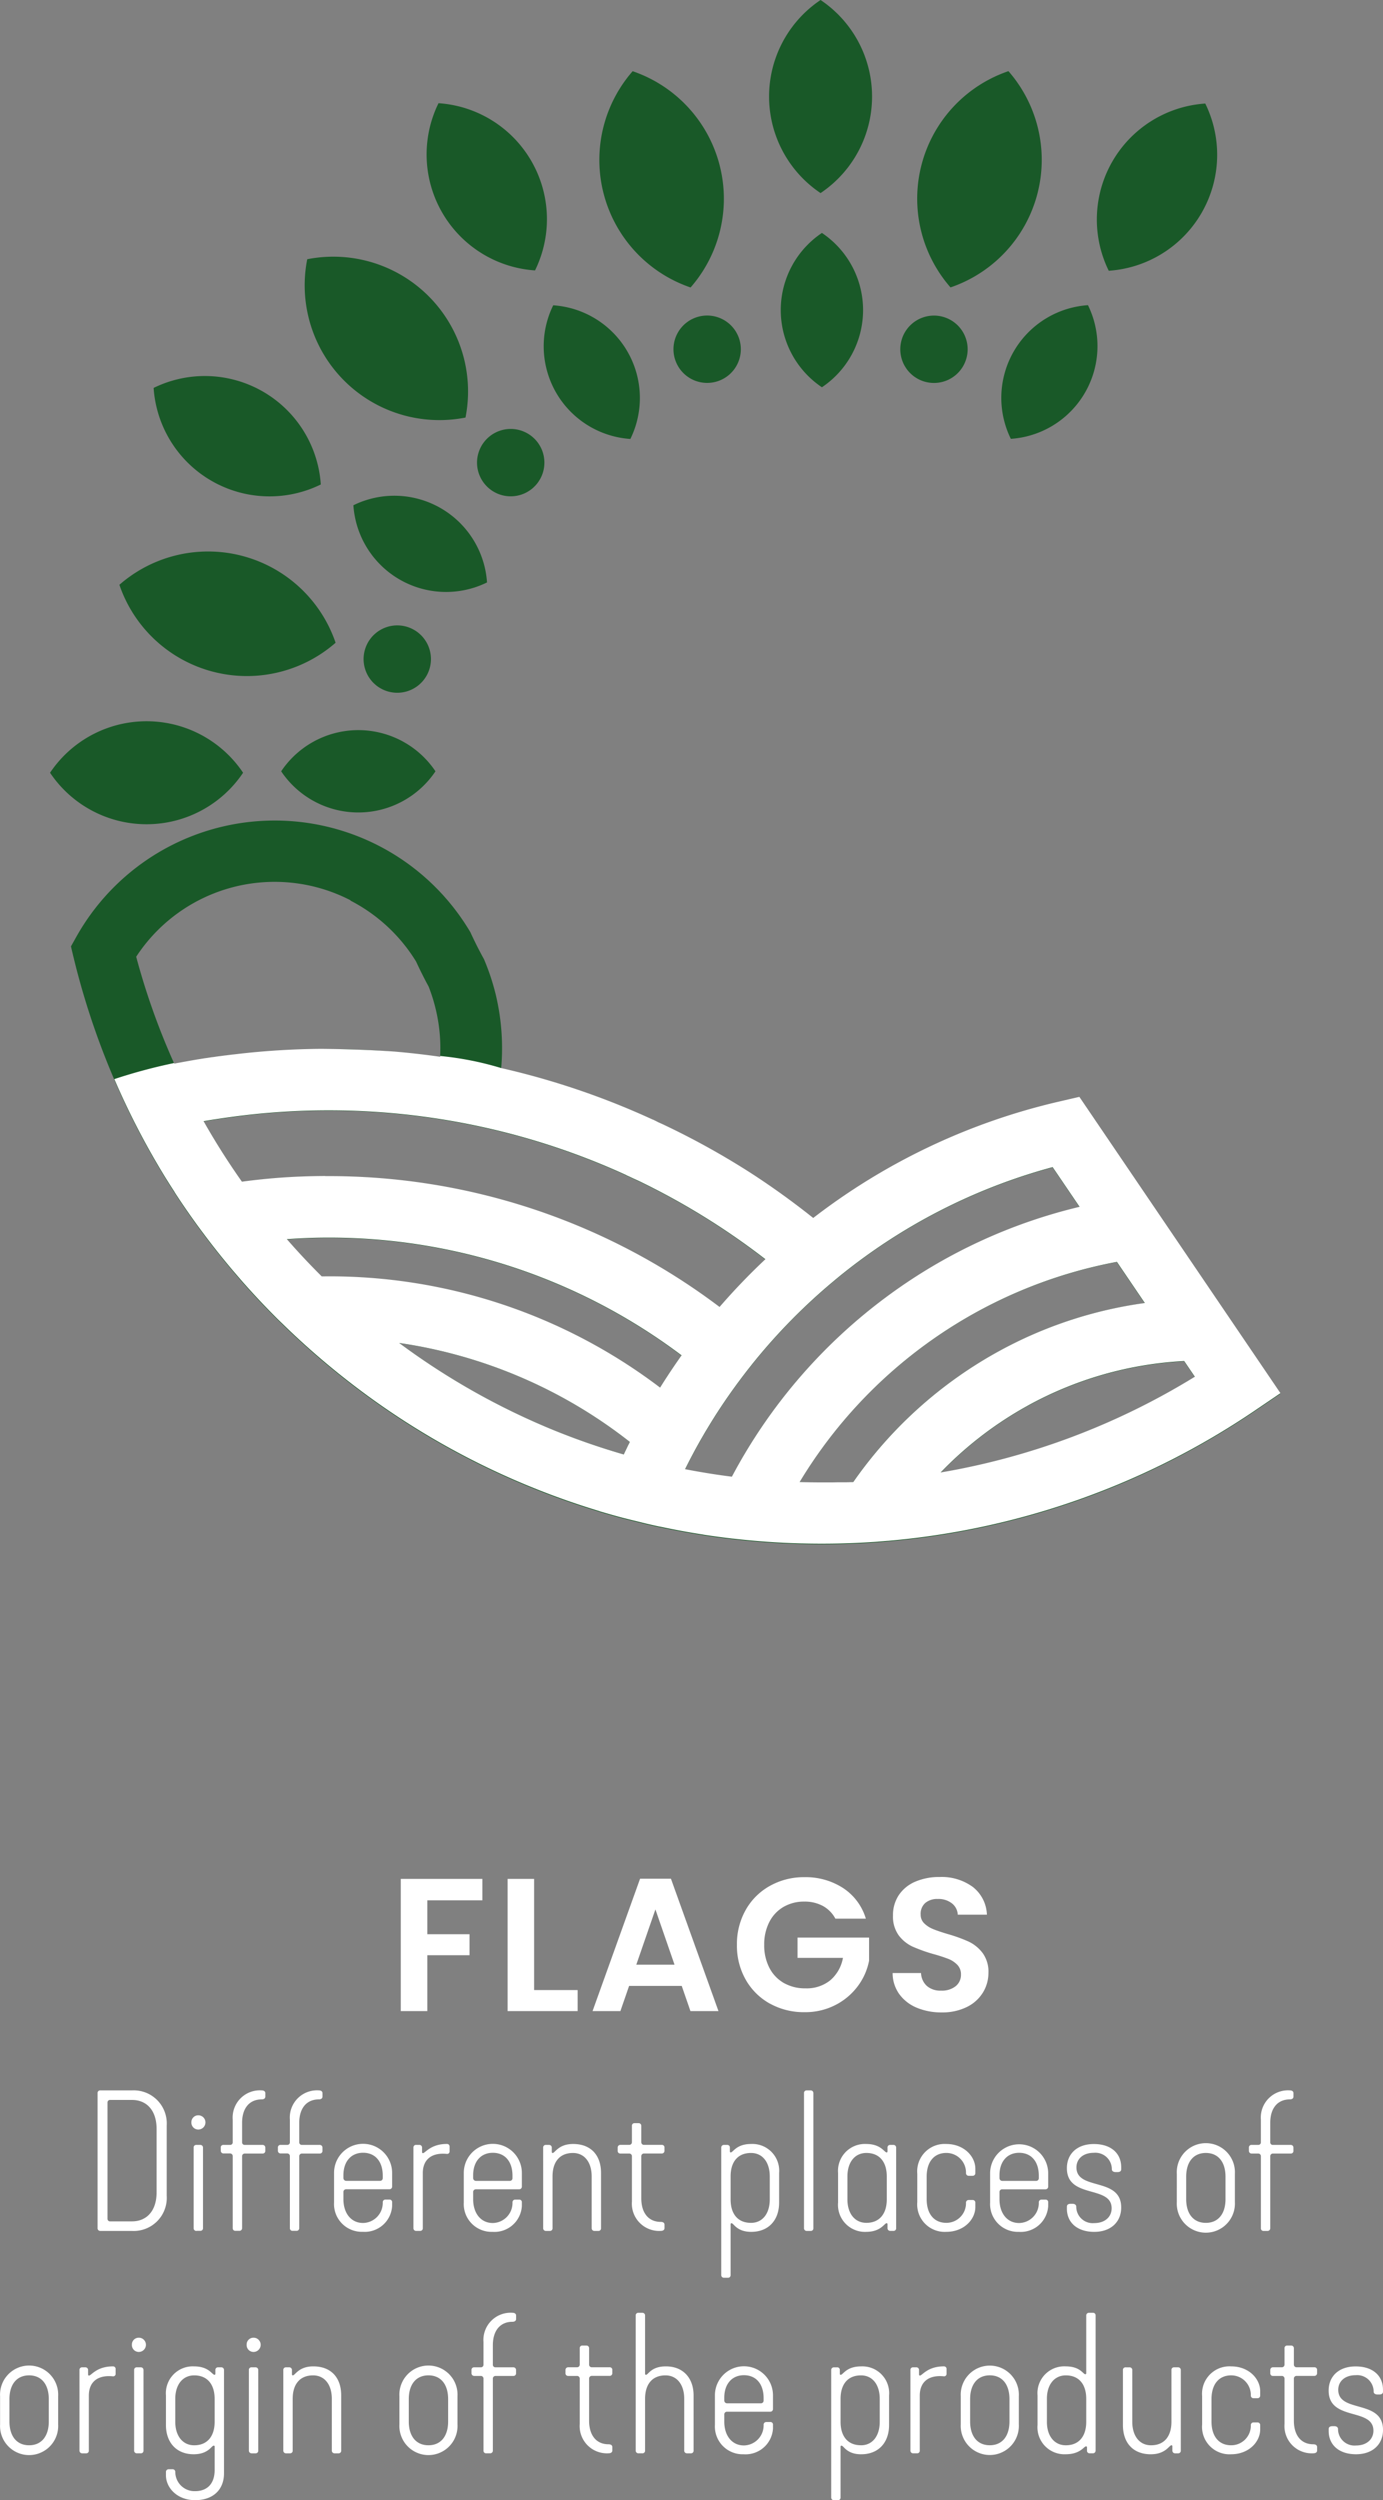 <svg xmlns="http://www.w3.org/2000/svg" width="204.538" height="369.665" viewBox="0 0 204.538 369.665"><rect x="0" y="0" width="204.538" height="369.665" fill="#808080" stroke="none"/><g id="Grupo_699" data-name="Grupo 699" transform="translate(-1449.203 -2529.858)"><path id="Trazado_492" data-name="Trazado 492" d="M1352.653,228.806a17.184,17.184,0,0,0,0-28.548,17.186,17.186,0,0,0,0,28.548m.2,28.712a13.737,13.737,0,0,0,0-22.819,13.736,13.736,0,0,0,0,22.819m-42.429-17.277a17.185,17.185,0,0,1-14.274-24.724,17.186,17.186,0,0,1,14.274,24.724m14.1,24.919a13.738,13.738,0,0,1-11.411-19.762,13.737,13.737,0,0,1,11.411,19.762m-45.783,6.73a17.186,17.186,0,0,1-24.725-14.274,17.187,17.187,0,0,1,24.725,14.274m24.582,14.485a13.737,13.737,0,0,1-19.763-11.411,13.737,13.737,0,0,1,19.763,11.411M1295.7,314.3a13.737,13.737,0,0,0-22.821,0,13.739,13.739,0,0,0,22.821,0m99.573-74.009a17.187,17.187,0,0,1,14.275-24.724,17.187,17.187,0,0,1-14.275,24.724m-14.483,24.848A13.737,13.737,0,0,1,1392.2,245.38a13.738,13.738,0,0,1-11.409,19.763m-46.2-18.061a4.981,4.981,0,1,1-3.522,6.1,4.981,4.981,0,0,1,3.522-6.1m36.123.007a4.981,4.981,0,1,1-6.1,3.522,4.981,4.981,0,0,1,6.1-3.522m-67.408,18.05a4.981,4.981,0,1,1,0,7.044,4.98,4.98,0,0,1,0-7.044m-18.067,31.279a4.981,4.981,0,1,1,3.522,6.1,4.981,4.981,0,0,1-3.522-6.1m95.2-85.64a19.928,19.928,0,0,1-8.568,31.976,19.926,19.926,0,0,1,8.568-31.976m-55.578.009a19.93,19.93,0,0,1,8.568,31.976,19.928,19.928,0,0,1-8.568-31.976m-48.126,27.8a19.928,19.928,0,0,1,23.407,23.409,19.928,19.928,0,0,1-23.407-23.409m-27.781,48.137a19.927,19.927,0,0,1,31.975,8.568,19.927,19.927,0,0,1-31.975-8.568m18.293,27.789a17.186,17.186,0,0,0-28.548,0,17.185,17.185,0,0,0,28.548,0" transform="translate(217.907 2329.6)" fill="#195928" fill-rule="evenodd"></path><path id="Trazado_493" data-name="Trazado 493" d="M1283.263,338.3a24.461,24.461,0,0,0-31.7,8.346,104.148,104.148,0,0,0,5.654,15.86l.142-.028h0l.141-.028.057-.012.086-.016.113-.022.028-.006.142-.028.029-.006.113-.021.086-.016.057-.012.142-.027.142-.027.057-.012.086-.015.113-.021.029-.006.142-.026.029-.006.114-.021.086-.015.057-.011.142-.026h0l.142-.026.143-.025.113-.021.029,0,.143-.025.029-.006.114-.019.085-.015.057-.01.144-.025.142-.025.058-.01.086-.014.143-.024.143-.024.029,0,.114-.019.087-.014.057-.009.143-.024.143-.023.059-.01.085-.013.115-.018.029,0,.143-.023.029,0,.115-.017.087-.014.058-.009.144-.022.144-.022.058-.009.087-.013.115-.017.029,0,.144-.022.029,0,.116-.017.087-.013.057-.008.144-.021.145-.021.058-.009.086-.012.116-.016.029,0,.144-.02.03,0,.115-.016.087-.012.058-.009.145-.019.145-.02.058-.007.088-.012.116-.015.029,0,.145-.019.029,0,.116-.014.087-.012.058-.008.146-.018.145-.018.058-.008.087-.011.116-.014.03,0,.145-.017.03,0,.116-.014.088-.011.058-.007.146-.017a116.036,116.036,0,0,1,13-.78h1.38l.172,0h.173l.172,0a115.891,115.891,0,0,1,15.2,1.167,24.825,24.825,0,0,0-.04-3.237,25.228,25.228,0,0,0-1.657-7.183q-.469-.862-.974-1.868-.406-.807-.891-1.851a24.625,24.625,0,0,0-9.7-9m26.089,54.948a86.89,86.89,0,0,0-29.8-5.075q-2.736.013-5.708.229.533.61,1.074,1.213l.007.008.027.03.258.285q1.845,2.032,3.793,3.968c.188,0,.383,0,.587-.006a80.863,80.863,0,0,1,49.456,16.451q1.519-2.436,3.179-4.77a86.909,86.909,0,0,0-22.872-12.332m52.672,39.906h0c-.232.019-.463.037-.695.054l.963-.076Zm-82.508-54.074a95.761,95.761,0,0,1,58.324,19.35,95.193,95.193,0,0,1,6.779-7.06q-3.348-2.586-6.891-4.9a105.86,105.86,0,0,0-11.807-6.665c-.214-.094-.525-.237-.936-.43-.879-.411-.667-.3-.927-.427l.006-.011a105.169,105.169,0,0,0-21.674-7.2,106.283,106.283,0,0,0-21.811-2.384h-1.119a107.279,107.279,0,0,0-12.005.746l-.094.012-.093.011-.093.012-.094.012-.093.011-.093.012-.094.012-.093.012-.093.012-.093.012-.094.012h0l-.093.012-.093.012-.093.012-.093.012-.093.012-.093.013-.093.012h0l-.093.012h0l-.093.013-.093.012-.093.013-.093.013-.093.012-.093.013-.093.012-.092.013-.093.013-.093.013-.092.013h0l-.092.013h0l-.092.013-.093.013-.092.013h0l-.092.013-.093.013-.092.014h0l-.092.014-.092.013h0l-.092.014-.092.014h0l-.092.014-.092.014h0l-.092.014h0l-.092.014-.092.014h0l-.092.014h0l-.092.014-.092.014h0l-.092.014h0l-.092.014h0l-.091.015h0l-.091.015h0l-.091.015h0l-.091.015h0l-.091.015h0l-.092.016-.092.015-.092.015-.092.016-.092.015-.092.016-.092.016-.092.016q1.519,2.685,3.194,5.28,1.205,1.868,2.476,3.669,2.4-.326,4.746-.522,3.558-.3,7.593-.32m60.117,44.468a79.037,79.037,0,0,1,51.427-39.91l-3.984-5.872a85.232,85.232,0,0,0-31.831,16.39l-.669.558a86.164,86.164,0,0,0-11.888,12.122l-.034.042-.552.7q-1.467,1.868-2.818,3.793l-.06.085-.045.064-.008.012-.058.084-.037.053-.172.25-.056.08-.077.112-.133.194-.1.147-.031.047-.249.37-.013.019-.013.019-.031.046-.229.344-.1.147-.02.03-.129.2-.03.046-.129.2-.223.347-.016.025-.012.018-.235.37-.09.143c-.175.278-.348.555-.52.836l-.019.03-.02.034-.252.413-.027.044-.261.435-.009.015-.02.034-.239.4-.021.036-.272.467-.011.017c-.09.156-.18.312-.269.469l-.015.028q-1.22,2.141-2.317,4.355,3.372.657,6.833,1.1l.022,0Zm43.723-10.486a54.187,54.187,0,0,0-12.848,9.859,105.458,105.458,0,0,0,37.6-14.158l-.307-.452-1.269-1.871a53.714,53.714,0,0,0-23.179,6.622M1362.7,433.1v-.006q-.685.059-1.37.11l-.114.014q-.393.029-.788.055h-.008q-3.713.245-7.45.245-1.462,0-2.914-.036h-.08c-.447-.012-.894-.026-1.339-.043l-.174-.007q-.594-.023-1.186-.053l-.39-.019q-.481-.026-.961-.055l-.68-.044-.536-.037q-2.406-.173-4.788-.446l-.2-.018q-2.153-.249-4.282-.578l0-.006q-3.043-.471-6.043-1.1l-.146-.032-.074-.015-.219-.046,0,.009q-1.064-.228-2.121-.475l-.986-.248-.45-.11-.052-.013h0l-.053-.012-.039-.011-.015,0-.052-.013-.053-.013-.1-.024-.259-.064-1.2-.3q-1.782-.473-3.539-1l0-.012a113.388,113.388,0,0,1-10.956-3.926l-.113-.048-.267-.112a113.748,113.748,0,0,1-23.344-13.27q-1.885-1.39-3.712-2.855l-.131-.1-.1-.083-.1-.082-.1-.083-.021-.017q-4.1-3.32-7.88-7l-.52-.5c-.17-.168-.341-.335-.51-.5q-2.792-2.792-5.389-5.774h.007q-.479-.551-.951-1.107h0l-.067-.082q-2.3-2.714-4.433-5.572l-.611-.82q-1.46-1.994-2.834-4.053-.389-.588-.773-1.182l.011,0q-.8-1.227-1.564-2.475l-.1-.166-.062-.1,0,0a113.412,113.412,0,0,1-13.6-33.678l.778-1.389a33.622,33.622,0,0,1,58.18-.89l.114.19.117.256q.353.768.872,1.8.411.817.934,1.771l.092.167.122.3a33.457,33.457,0,0,1,1.632,5.011,34.048,34.048,0,0,1,.821,10.352c-.012.154-.024.308-.038.46a114.294,114.294,0,0,1,22.4,7.612l.108.036c.828.4.479.248.785.391l.792.36.108.053a114.822,114.822,0,0,1,12.948,7.287q4.673,3.046,9.006,6.506a94.281,94.281,0,0,1,36.343-17.209l3.021-.7,9.81,14.455L1405,388l12.217,18,3.569,5.259-3.762,2.553a114.165,114.165,0,0,1-54.3,19.281v0l.107-.01-.113.015Zm-5.069-8.812a63.421,63.421,0,0,1,21.339-19.211,62.6,62.6,0,0,1,21.744-7.209l-4.131-6.088a69.795,69.795,0,0,0-46.921,32.559q1.4.045,2.818.051h1.054l.281,0h.143l.137,0,.282,0h.161l.4-.006h.006l.416-.009h.077l.063,0,.139,0,.14,0,.14,0,.089,0,.053,0,.14,0,.139,0,.081,0,.06,0,.141,0,.139,0,.14-.006h.012l.129,0,.281-.012.083,0,.058,0,.139-.006Zm-33.9-4.176.036-.077.021-.043.245-.516.081-.166.219-.452.093-.19.137-.279a72.032,72.032,0,0,0-34.118-14.638l.311.23a104.961,104.961,0,0,0,22.993,12.848l.064.026.228.09q4.7,1.872,9.627,3.3Z" transform="translate(217.781 2324.673)" fill="#195928"></path><path id="Trazado_494" data-name="Trazado 494" d="M1309.613,394.622a86.923,86.923,0,0,0-29.8-5.076q-2.737.013-5.708.23.532.608,1.073,1.212l.008.01.027.028.257.285q1.845,2.032,3.793,3.969c.188,0,.382,0,.588-.006a80.84,80.84,0,0,1,49.454,16.45q1.521-2.435,3.179-4.77a86.868,86.868,0,0,0-22.87-12.331m52.67,39.907h0l-.693.053.962-.076Zm-82.507-54.074A95.781,95.781,0,0,1,1338.1,399.8a95.141,95.141,0,0,1,6.779-7.06q-3.348-2.586-6.892-4.9a106.221,106.221,0,0,0-11.806-6.663c-.216-.1-.527-.237-.937-.429-.878-.413-.666-.3-.927-.427l.006-.012a105.121,105.121,0,0,0-21.673-7.2,106.291,106.291,0,0,0-21.811-2.384h-.018l-.142,0h-.959a107.29,107.29,0,0,0-12.006.747l-.1.011-.093.011-.091.012-.1.012-.093.011-.093.011-.093.012-.093.012-.093.012-.1.011-.093.013-.093.011-.093.013-.093.012-.093.012-.092.013h0l-.093.012-.094.012-.094.013-.091.013-.093.012h0l-.091.013-.094.013h0l-.091.012-.094.013-.093.013v0l-.093.012-.091.012,0,0-.092.012-.092.015-.092.012h0l-.09.015h0l-.093.012-.091.014-.094.013-.091.014-.092.015h0l-.092.013-.093.014h0l-.09.014h0l-.092.013h0l-.092.014-.093.015-.092.013-.091.014-.093.014v0l-.092.013-.092.015h0l-.092.014-.092.014h0l-.092.016-.091.014v0l-.093.014-.091.014h0l-.092.016h0l-.091.014h0l-.092.016-.091.015-.092.016h0l-.09.016h0l-.092.015-.091.016h0l-.09.015h0l-.091.016q1.519,2.687,3.193,5.281,1.205,1.865,2.476,3.668,2.4-.326,4.747-.521,3.555-.3,7.593-.32m60.116,44.467a79.3,79.3,0,0,1,23.012-26.7,78.5,78.5,0,0,1,28.416-13.207l-3.985-5.872a85.232,85.232,0,0,0-31.831,16.39l-.668.558a86.171,86.171,0,0,0-11.889,12.122l-.034.041-.552.7q-1.467,1.871-2.818,3.794l-.06.085-.045.064-.009.011-.058.085-.037.053-.172.249-.056.08-.077.113-.133.194-.1.147-.032.046-.25.371-.011.02-.014.018-.031.045-.228.344-.1.148-.02.031-.128.194-.031.047-.128.2-.224.346-.016.026-.012.017-.236.37-.089.142q-.261.417-.52.836l-.018.031-.02.034-.253.413-.027.043-.26.436-.01.016-.02.032-.24.4-.02.036-.272.468-.011.017-.269.467-.016.028q-1.217,2.139-2.316,4.356,3.37.657,6.834,1.1l.022,0Zm43.723-10.486a54.186,54.186,0,0,0-12.848,9.859,105.435,105.435,0,0,0,37.6-14.159l-.307-.45-1.271-1.873a53.717,53.717,0,0,0-23.178,6.622m-25.725,11.224a63.414,63.414,0,0,1,21.341-19.21,62.587,62.587,0,0,1,21.743-7.211l-4.13-6.088a69.786,69.786,0,0,0-46.922,32.56q1.4.045,2.818.051h1.054l.281,0,.138,0h.143l.281,0h.161l.4-.008h0l.417-.009h.077l.062,0,.139,0,.142,0,.139,0,.089,0h.051l.141,0,.14,0,.08,0,.06,0,.142,0,.137-.006.142,0h.011l.128-.006.282-.011.081,0,.06,0,.139-.008ZM1305.8,364.478a46.3,46.3,0,0,0-9.015-1.785l-.007.117q-3.376-.486-6.822-.775c-3.082-.213-6.665-.361-10.8-.4a115.821,115.821,0,0,0-12.475.777l-.146.017-.06.007-.086.011-.117.014-.028,0-.147.017-.029,0-.116.014-.088.012-.058.008-.146.018-.145.019-.06.006-.086.012-.117.013-.028.006-.145.018-.028,0-.118.013-.086.012-.061.008-.143.019-.144.021-.06.007-.086.013-.116.015-.029,0-.144.021-.031,0-.115.017-.086.012-.057.009-.145.02-.144.021-.058.01-.087.012-.116.017-.03,0-.142.021-.03,0-.114.016-.087.013-.058.01-.144.022-.143.021-.058.01-.086.013-.116.018-.029,0-.143.023-.028,0-.117.019-.085.014-.056.009-.145.024-.143.022-.057.011-.086.013-.116.02-.028,0-.142.024-.144.023-.088.014-.056.011-.144.025-.142.025-.057.01-.087.014-.115.02-.028.006-.142.025-.028.006-.116.018-.141.027-.144.025-.143.027-.056.011-.085.014-.115.021-.03.006-.14.027-.03,0-.113.022-.086.015-.057.011-.142.028-.143.027-.056.011-.085.016-.115.023-.028,0-.141.029-.029,0-.112.024-.085.016-.058.012-.141.029-.142.028-.037-.086a80.081,80.081,0,0,0-8.847,2.376,113.639,113.639,0,0,0,7.188,13.964h0l.061.1.1.167q.768,1.247,1.566,2.474l-.011,0c.254.4.512.79.771,1.182q1.375,2.058,2.835,4.052l.612.82q2.129,2.857,4.431,5.574l.069.08h0q.474.556.953,1.105l-.007,0q2.594,2.978,5.389,5.774c.168.17.34.337.509.5l.52.5q3.774,3.676,7.88,7l.021.017.1.083.1.081.1.084.132.1q1.825,1.463,3.711,2.855a113.8,113.8,0,0,0,23.344,13.271l.266.111.114.048a113.655,113.655,0,0,0,10.956,3.927l0,.011q1.757.529,3.539,1l1.2.3.26.064.1.024.052.013.052.013.016,0,.038.009.052.013h0l.051.015.451.109.986.248q1.056.247,2.122.476l0-.009.219.045.074.016.146.03q3,.634,6.045,1.105l0,.007q2.129.326,4.284.578l.2.018q2.381.272,4.788.445l.536.038c.228.016.455.031.679.045.319.018.641.038.962.054l.391.021,1.185.053.173.006c.447.017.892.032,1.341.042l.047,0h.032q1.453.037,2.913.037,3.738,0,7.45-.246h.01c.263-.016.527-.035.787-.054l.114-.014c.456-.035.914-.07,1.37-.11v.007l.016,0,.113-.014-.107.01v0a114.188,114.188,0,0,0,54.3-19.281l3.762-2.553-3.568-5.259-12.218-18-4.14-6.1-9.812-14.455-3.02.7a94.307,94.307,0,0,0-36.343,17.208q-4.327-3.454-9-6.5A114.909,114.909,0,0,0,1330,372.93l-.107-.054-.793-.359c-.306-.143.043.012-.785-.391l-.107-.036a114.374,114.374,0,0,0-22.4-7.613m18.188,57.005.035-.078.019-.042.249-.517.079-.165.218-.452.1-.192.136-.277a72.03,72.03,0,0,0-34.119-14.638l.311.229a104.969,104.969,0,0,0,22.993,12.849l.065.025.227.09q4.7,1.874,9.627,3.3Z" transform="translate(217.521 2323.3)" fill="#fff" fill-rule="evenodd"></path><path id="Uni&#xF3;n_36" data-name="Uni&#xF3;n 36" d="M-6548.76,28.5a6.05,6.05,0,0,1-2.59-2.017,5.318,5.318,0,0,1-.979-3.108h4.2a2.722,2.722,0,0,0,.853,1.9,3.026,3.026,0,0,0,2.115.7,3.255,3.255,0,0,0,2.157-.658,2.14,2.14,0,0,0,.783-1.721,1.985,1.985,0,0,0-.532-1.428,3.718,3.718,0,0,0-1.33-.883,21.928,21.928,0,0,0-2.2-.713,23.772,23.772,0,0,1-3.094-1.106,5.411,5.411,0,0,1-2.043-1.653,4.711,4.711,0,0,1-.854-2.955,5.278,5.278,0,0,1,.87-3.023,5.512,5.512,0,0,1,2.436-1.975,8.859,8.859,0,0,1,3.583-.685,7.781,7.781,0,0,1,4.915,1.47,5.449,5.449,0,0,1,2.085,4.1h-4.312a2.243,2.243,0,0,0-.854-1.666,3.215,3.215,0,0,0-2.113-.658,2.719,2.719,0,0,0-1.834.589,2.127,2.127,0,0,0-.687,1.708,1.761,1.761,0,0,0,.519,1.3,3.965,3.965,0,0,0,1.287.841q.771.322,2.17.742a22.8,22.8,0,0,1,3.109,1.119,5.6,5.6,0,0,1,2.072,1.681,4.665,4.665,0,0,1,.868,2.94,5.53,5.53,0,0,1-.812,2.911,5.737,5.737,0,0,1-2.381,2.143,8.111,8.111,0,0,1-3.723.8A9.305,9.305,0,0,1-6548.76,28.5Zm-21.713-.6a9.268,9.268,0,0,1-3.583-3.543,10.16,10.16,0,0,1-1.3-5.151,10.238,10.238,0,0,1,1.3-5.166,9.246,9.246,0,0,1,3.583-3.556A10.245,10.245,0,0,1-6565.39,9.2a10.163,10.163,0,0,1,5.74,1.609,8.219,8.219,0,0,1,3.36,4.522h-4.507a4.6,4.6,0,0,0-1.849-1.877,5.625,5.625,0,0,0-2.743-.643,5.982,5.982,0,0,0-3.079.785,5.422,5.422,0,0,0-2.1,2.24,7.2,7.2,0,0,0-.754,3.36,7.2,7.2,0,0,0,.77,3.415,5.447,5.447,0,0,0,2.142,2.24,6.311,6.311,0,0,0,3.192.785,5.541,5.541,0,0,0,3.668-1.19,5.68,5.68,0,0,0,1.875-3.317h-6.719v-3h10.583v3.415a9.181,9.181,0,0,1-1.679,3.781,9.491,9.491,0,0,1-3.319,2.785,9.753,9.753,0,0,1-4.549,1.051A10.321,10.321,0,0,1-6570.473,27.895ZM-6582.231,29l-1.289-3.724h-7.783L-6592.591,29h-4.117l7.028-19.573h4.564L-6578.087,29Zm-8.009-6.86h5.656l-2.828-8.175ZM-6609.272,29V9.456h3.92V25.893h6.439V29Zm-15.8,0V9.456H-6613V12.62h-8.147v5.013h6.243V20.74h-6.243V29Z" transform="translate(8133.547 2798.211)" fill="#fff" stroke="rgba(0,0,0,0)" stroke-miterlimit="10" stroke-width="1"></path><path id="Trazado_495" data-name="Trazado 495" d="M1427.5,572.255c0,2.05,1.524,3.435,4.046,3.435,2.493,0,3.989-1.5,3.989-3.6,0-4.571-6.621-2.438-6.621-5.929,0-1.246.97-2.161,2.576-2.161a2.436,2.436,0,0,1,2.66,2.438c0,.25.221.416.553.416h.3c.36,0,.527-.166.527-.416v-.3c0-2.078-1.524-3.435-4.045-3.435-2.494,0-3.99,1.468-3.99,3.574,0,4.572,6.622,2.466,6.622,5.929,0,1.246-.97,2.189-2.576,2.189a2.436,2.436,0,0,1-2.66-2.438c0-.25-.222-.416-.526-.416h-.3c-.388,0-.555.166-.555.416Zm-8.638-8.561a.379.379,0,0,0,.415.416h1.275a.392.392,0,0,1,.415.415v6.7a4.028,4.028,0,0,0,4.267,4.322c.333,0,.553-.139.553-.416v-.5c0-.277-.221-.415-.553-.415-1.8,0-2.882-1.3-2.882-3.491v-6.206a.393.393,0,0,1,.416-.415h2.6a.393.393,0,0,0,.415-.416v-.443a.379.379,0,0,0-.415-.416h-2.6a.393.393,0,0,1-.416-.415v-2.382a.393.393,0,0,0-.415-.416h-.555a.379.379,0,0,0-.415.416v2.382a.392.392,0,0,1-.415.415h-1.275a.393.393,0,0,0-.415.416Zm-10.079,7.592a4.058,4.058,0,0,0,4.293,4.405c2.576,0,4.295-1.8,4.295-3.684v-.61a.392.392,0,0,0-.415-.415h-.554a.393.393,0,0,0-.416.415,2.9,2.9,0,0,1-2.909,2.965c-1.8,0-2.909-1.3-2.909-3.518v-3.3c0-2.217,1.108-3.519,2.909-3.519a2.9,2.9,0,0,1,2.909,2.965.392.392,0,0,0,.416.415h.554a.392.392,0,0,0,.415-.415v-.609c0-1.884-1.718-3.685-4.295-3.685a4.058,4.058,0,0,0-4.293,4.405Zm-7.587,4.405c2.189,0,2.716-1.33,3.048-1.33a.129.129,0,0,1,.138.138v.637a.393.393,0,0,0,.415.416h.416a.379.379,0,0,0,.415-.416V563.251a.393.393,0,0,0-.415-.416h-.554a.379.379,0,0,0-.415.416V570.9c0,2.105-1.025,3.463-3.02,3.463-1.689,0-2.77-1.358-2.77-3.463v-7.646a.393.393,0,0,0-.415-.416h-.554a.379.379,0,0,0-.415.416v8.117c0,2.688,1.551,4.322,4.127,4.322m-9.553-4.793c0,2.105-1.052,3.463-3.019,3.463-1.69,0-2.8-1.358-2.8-3.463V567.49c0-2.105,1.108-3.463,2.8-3.463,1.967,0,3.019,1.358,3.019,3.463Zm1.386,4.239V555.188a.379.379,0,0,0-.416-.415h-.554a.393.393,0,0,0-.416.415v8.533a.129.129,0,0,1-.138.138c-.332,0-.748-1.164-2.909-1.164a3.964,3.964,0,0,0-4.156,4.295v4.377a3.987,3.987,0,0,0,4.156,4.322c2.188,0,2.687-1.164,3.019-1.164a.13.13,0,0,1,.139.138v.471a.379.379,0,0,0,.415.416h.443a.393.393,0,0,0,.416-.416m-18.557-4.294v-3.3c0-2.217,1.108-3.519,2.909-3.519s2.909,1.3,2.909,3.519v3.3c0,2.216-1.108,3.518-2.909,3.518s-2.909-1.3-2.909-3.518m-1.386.443a4.3,4.3,0,1,0,8.589,0V567.1a4.3,4.3,0,1,0-8.589,0Zm-7.031,4.267h.554a.379.379,0,0,0,.415-.416v-8.117c0-1.995,1.275-3.075,3.547-2.854a.359.359,0,0,0,.415-.387v-.665a.379.379,0,0,0-.415-.416c-2.383,0-3.187,1.358-3.519,1.358a.13.13,0,0,1-.138-.138v-.665a.393.393,0,0,0-.415-.416h-.443a.38.38,0,0,0-.416.416v11.885a.393.393,0,0,0,.416.416m-7.725-1.192c-1.995,0-3.02-1.358-3.02-3.463V567.49c0-2.105,1.025-3.463,3.02-3.463,1.69,0,2.771,1.358,2.771,3.463V570.9c0,2.105-1.08,3.463-2.771,3.463m-3.99,8.117h.554a.379.379,0,0,0,.415-.415v-7.508a.13.13,0,0,1,.139-.138c.332,0,.748,1.274,2.909,1.274,2.576,0,4.127-1.746,4.127-4.322v-4.377a3.964,3.964,0,0,0-4.155-4.295c-2.161,0-2.66,1.247-2.992,1.247a.13.13,0,0,1-.138-.138v-.554a.379.379,0,0,0-.415-.416h-.444a.393.393,0,0,0-.415.416v18.812a.392.392,0,0,0,.415.415m-15.786-14.323a.415.415,0,0,1-.444-.415v-.416c0-2.023,1.136-3.325,2.909-3.325,1.8,0,2.91,1.3,2.91,3.38v.361a.393.393,0,0,1-.416.415Zm2.465,7.536a4.057,4.057,0,0,0,4.295-3.8v-.554a.372.372,0,0,0-.388-.416h-.581a.392.392,0,0,0-.415.416,2.969,2.969,0,0,1-2.91,3.047c-1.8,0-2.909-1.468-2.909-3.519v-1.052a.393.393,0,0,1,.416-.416h6.372a.392.392,0,0,0,.415-.415v-1.995a4.294,4.294,0,0,0-8.588-.028v4.405a4.105,4.105,0,0,0,4.294,4.322m-16.008-.554a.393.393,0,0,0,.415.416h.554a.379.379,0,0,0,.415-.416V567.49c0-2.105,1.025-3.463,3.02-3.463,1.689,0,2.771,1.358,2.771,3.463v7.646a.393.393,0,0,0,.415.416h.554a.379.379,0,0,0,.415-.416v-8.145c0-2.549-1.523-4.295-4.1-4.295-2.188,0-2.6,1.247-2.937,1.247a.129.129,0,0,1-.138-.138v-8.617a.392.392,0,0,0-.415-.415h-.554a.379.379,0,0,0-.415.415Zm-10.385-11.442a.38.38,0,0,0,.416.416h1.274a.392.392,0,0,1,.415.415v6.7a4.028,4.028,0,0,0,4.267,4.322c.333,0,.555-.139.555-.416v-.5c0-.277-.222-.415-.555-.415-1.8,0-2.881-1.3-2.881-3.491v-6.206a.392.392,0,0,1,.415-.415h2.605a.393.393,0,0,0,.415-.416v-.443a.379.379,0,0,0-.415-.416h-2.605a.392.392,0,0,1-.415-.415v-2.382a.393.393,0,0,0-.415-.416h-.554a.38.38,0,0,0-.416.416v2.382a.392.392,0,0,1-.415.415h-1.274a.393.393,0,0,0-.416.416Zm-13.9,0a.393.393,0,0,0,.415.416h.943a.392.392,0,0,1,.415.415v10.611a.379.379,0,0,0,.415.416h.554a.393.393,0,0,0,.416-.416V564.525a.392.392,0,0,1,.415-.415h2.6a.38.38,0,0,0,.416-.416v-.443a.394.394,0,0,0-.416-.416h-2.6a.379.379,0,0,1-.415-.415v-2.853c0-2.161,1.08-3.463,2.909-3.463.3,0,.527-.138.527-.416v-.5c0-.277-.222-.415-.527-.415a4.021,4.021,0,0,0-4.295,4.321v3.325a.379.379,0,0,1-.415.415h-.943a.379.379,0,0,0-.415.416Zm-9.276,7.149v-3.3c0-2.217,1.108-3.519,2.909-3.519s2.91,1.3,2.91,3.519v3.3c0,2.216-1.108,3.518-2.91,3.518s-2.909-1.3-2.909-3.518m-1.385.443a4.3,4.3,0,1,0,8.588,0V567.1a4.3,4.3,0,1,0-8.588,0Zm-17.172,3.851a.393.393,0,0,0,.416.416h.555a.379.379,0,0,0,.415-.416V567.49c0-2.105,1.025-3.463,3.019-3.463,1.69,0,2.771,1.358,2.771,3.463v7.646a.393.393,0,0,0,.416.416h.553a.379.379,0,0,0,.416-.416v-8.145c0-2.687-1.552-4.295-4.128-4.295-2.161,0-2.687,1.33-3.019,1.33a.129.129,0,0,1-.138-.138v-.637a.394.394,0,0,0-.416-.416h-.443a.38.38,0,0,0-.416.416Zm-4.677.416h.555a.379.379,0,0,0,.415-.416V563.251a.393.393,0,0,0-.415-.416h-.555a.379.379,0,0,0-.415.416v11.885a.393.393,0,0,0,.415.416m.277-14.988a1.059,1.059,0,0,0,1.053-1.081,1.048,1.048,0,0,0-1.053-1.025,1.006,1.006,0,0,0-1.024,1.025,1.02,1.02,0,0,0,1.024,1.081m-8.777,13.8c-1.689,0-2.8-1.358-2.8-3.463V567.49c0-2.105,1.109-3.463,2.8-3.463,1.967,0,3.02,1.358,3.02,3.463V570.9c0,2.105-1.053,3.463-3.02,3.463m.112,8.117c2.715,0,4.294-1.579,4.294-3.961V563.251a.393.393,0,0,0-.415-.416h-.443a.38.38,0,0,0-.416.416v.554a.129.129,0,0,1-.138.138c-.332,0-.831-1.247-3.02-1.247a3.978,3.978,0,0,0-4.155,4.295v4.377c0,2.576,1.552,4.322,4.1,4.322,2.189,0,2.632-1.274,2.965-1.274a.129.129,0,0,1,.138.138v3.462c0,2.051-1.108,3.131-2.909,3.131a2.839,2.839,0,0,1-2.91-2.825.393.393,0,0,0-.415-.416h-.553a.393.393,0,0,0-.416.416v.471c0,1.883,1.69,3.684,4.295,3.684m-8.583-6.926h.553a.38.38,0,0,0,.416-.416V563.251a.394.394,0,0,0-.416-.416h-.553a.38.38,0,0,0-.416.416v11.885a.393.393,0,0,0,.416.416m.277-14.988a1.059,1.059,0,0,0,1.052-1.081,1.047,1.047,0,0,0-1.052-1.025,1.006,1.006,0,0,0-1.025,1.025,1.02,1.02,0,0,0,1.025,1.081m-8.362,14.988h.554a.379.379,0,0,0,.415-.416v-8.117c0-1.995,1.274-3.075,3.547-2.854a.358.358,0,0,0,.415-.387v-.665a.379.379,0,0,0-.415-.416c-2.383,0-3.187,1.358-3.519,1.358a.13.13,0,0,1-.138-.138v-.665a.393.393,0,0,0-.416-.416h-.443a.379.379,0,0,0-.415.416v11.885a.393.393,0,0,0,.415.416m-10.772-4.71v-3.3c0-2.217,1.109-3.519,2.91-3.519s2.909,1.3,2.909,3.519v3.3c0,2.216-1.108,3.518-2.909,3.518s-2.91-1.3-2.91-3.518m-1.385.443a4.3,4.3,0,1,0,8.588,0V567.1a4.3,4.3,0,1,0-8.588,0ZM1415.7,530.811a.393.393,0,0,0,.415.416h.943a.392.392,0,0,1,.415.415v10.611a.379.379,0,0,0,.415.416h.554a.393.393,0,0,0,.416-.416V531.642a.392.392,0,0,1,.415-.415h2.6a.38.38,0,0,0,.416-.416v-.443a.394.394,0,0,0-.416-.416h-2.6a.378.378,0,0,1-.415-.415v-2.853c0-2.161,1.08-3.463,2.909-3.463.3,0,.527-.138.527-.416v-.5c0-.277-.222-.415-.527-.415a4.021,4.021,0,0,0-4.295,4.321v3.325a.379.379,0,0,1-.415.415h-.943a.379.379,0,0,0-.415.416Zm-9.276,7.149v-3.3c0-2.217,1.108-3.519,2.909-3.519s2.909,1.3,2.909,3.519v3.3c0,2.216-1.108,3.518-2.909,3.518s-2.909-1.3-2.909-3.518m-1.385.443a4.3,4.3,0,1,0,8.588,0v-4.184a4.3,4.3,0,1,0-8.588,0Zm-16.258.97c0,2.05,1.523,3.435,4.045,3.435,2.494,0,3.989-1.5,3.989-3.6,0-4.571-6.621-2.438-6.621-5.929,0-1.246.97-2.161,2.576-2.161a2.436,2.436,0,0,1,2.66,2.438c0,.25.221.416.553.416h.306c.36,0,.526-.166.526-.416v-.3c0-2.078-1.523-3.435-4.045-3.435-2.494,0-3.989,1.468-3.989,3.574,0,4.572,6.621,2.466,6.621,5.929,0,1.246-.97,2.189-2.576,2.189a2.436,2.436,0,0,1-2.66-2.438c0-.25-.221-.416-.527-.416h-.3c-.388,0-.554.166-.554.416Zm-9.526-4.1a.415.415,0,0,1-.443-.415v-.416c0-2.023,1.136-3.325,2.909-3.325,1.8,0,2.909,1.3,2.909,3.381v.36a.393.393,0,0,1-.415.415Zm2.466,7.536a4.057,4.057,0,0,0,4.295-3.8v-.554a.372.372,0,0,0-.388-.416h-.581a.393.393,0,0,0-.416.416,2.968,2.968,0,0,1-2.909,3.047c-1.8,0-2.909-1.468-2.909-3.519v-1.052a.393.393,0,0,1,.415-.416h6.373a.392.392,0,0,0,.415-.415v-1.995a4.295,4.295,0,0,0-8.589-.028v4.405a4.106,4.106,0,0,0,4.295,4.322m-15.066-4.405a4.058,4.058,0,0,0,4.294,4.405c2.576,0,4.295-1.8,4.295-3.684v-.61a.392.392,0,0,0-.415-.415h-.554a.392.392,0,0,0-.415.415,2.9,2.9,0,0,1-2.91,2.965c-1.8,0-2.909-1.3-2.909-3.518v-3.3c0-2.217,1.108-3.519,2.909-3.519a2.9,2.9,0,0,1,2.91,2.965.392.392,0,0,0,.415.416h.554a.393.393,0,0,0,.415-.416V533.5c0-1.884-1.718-3.685-4.295-3.685a4.058,4.058,0,0,0-4.294,4.405Zm-7.531,3.075c-1.69,0-2.8-1.358-2.8-3.463v-3.408c0-2.105,1.108-3.463,2.8-3.463,1.967,0,3.019,1.358,3.019,3.463v3.408c0,2.105-1.052,3.463-3.019,3.463m-.028,1.33c2.189,0,2.688-1.274,3.019-1.274a.13.13,0,0,1,.139.138v.581a.393.393,0,0,0,.415.416h.444a.379.379,0,0,0,.415-.416V530.368a.393.393,0,0,0-.415-.416h-.444a.379.379,0,0,0-.415.416v.555a.13.13,0,0,1-.139.138c-.332,0-.83-1.247-3.019-1.247a3.979,3.979,0,0,0-4.156,4.294v4.377a3.987,3.987,0,0,0,4.156,4.322m-8.777-.138h.554a.379.379,0,0,0,.416-.416V522.305a.393.393,0,0,0-.416-.415h-.554a.379.379,0,0,0-.416.415v19.948a.393.393,0,0,0,.416.416m-8.252-1.192c-1.994,0-3.019-1.358-3.019-3.463v-3.408c0-2.105,1.025-3.463,3.019-3.463,1.69,0,2.771,1.358,2.771,3.463v3.408c0,2.105-1.081,3.463-2.771,3.463m-3.989,8.117h.554a.379.379,0,0,0,.415-.415v-7.508a.129.129,0,0,1,.138-.138c.332,0,.749,1.274,2.909,1.274,2.577,0,4.128-1.746,4.128-4.322v-4.377a3.964,3.964,0,0,0-4.156-4.294c-2.16,0-2.659,1.247-2.991,1.247a.129.129,0,0,1-.138-.138v-.555a.38.38,0,0,0-.416-.416h-.443a.393.393,0,0,0-.415.416V549.18a.392.392,0,0,0,.415.415m-15.731-18.784a.379.379,0,0,0,.415.416h1.274a.393.393,0,0,1,.416.415v6.7a4.028,4.028,0,0,0,4.267,4.322c.332,0,.553-.139.553-.416v-.5c0-.277-.221-.415-.553-.415-1.8,0-2.882-1.3-2.882-3.491v-6.206a.393.393,0,0,1,.416-.415h2.6a.393.393,0,0,0,.415-.416v-.443a.379.379,0,0,0-.415-.416h-2.6a.393.393,0,0,1-.416-.415v-2.382a.393.393,0,0,0-.415-.416h-.555a.379.379,0,0,0-.415.416v2.382a.393.393,0,0,1-.416.415h-1.274a.393.393,0,0,0-.415.416Zm-11.021,11.442a.392.392,0,0,0,.415.416h.554a.379.379,0,0,0,.415-.416v-7.646c0-2.105,1.025-3.463,3.019-3.463,1.69,0,2.771,1.358,2.771,3.463v7.646a.392.392,0,0,0,.415.416h.554a.379.379,0,0,0,.415-.416v-8.145c0-2.687-1.551-4.294-4.128-4.294-2.16,0-2.687,1.33-3.019,1.33a.129.129,0,0,1-.138-.138v-.637a.393.393,0,0,0-.416-.416h-.443a.379.379,0,0,0-.415.416Zm-9.913-6.981a.416.416,0,0,1-.444-.415v-.416c0-2.023,1.136-3.325,2.91-3.325,1.8,0,2.909,1.3,2.909,3.381v.36a.393.393,0,0,1-.416.415Zm2.466,7.536a4.056,4.056,0,0,0,4.294-3.8v-.554a.372.372,0,0,0-.388-.416h-.581a.393.393,0,0,0-.415.416,2.969,2.969,0,0,1-2.909,3.047c-1.8,0-2.91-1.468-2.91-3.519v-1.052a.393.393,0,0,1,.416-.416h6.372a.392.392,0,0,0,.415-.415v-1.995a4.294,4.294,0,0,0-8.588-.028v4.405a4.105,4.105,0,0,0,4.295,4.322m-11.327-.138h.555a.379.379,0,0,0,.415-.416v-8.117c0-1.995,1.274-3.075,3.546-2.854a.359.359,0,0,0,.416-.387v-.665a.379.379,0,0,0-.416-.416c-2.382,0-3.186,1.358-3.518,1.358a.129.129,0,0,1-.138-.138v-.665a.393.393,0,0,0-.416-.416h-.443a.379.379,0,0,0-.415.416v11.885a.392.392,0,0,0,.415.416m-10.328-7.4a.415.415,0,0,1-.444-.415v-.416c0-2.023,1.136-3.325,2.91-3.325,1.8,0,2.909,1.3,2.909,3.381v.36a.393.393,0,0,1-.416.415Zm2.466,7.536a4.056,4.056,0,0,0,4.294-3.8v-.554a.372.372,0,0,0-.387-.416h-.582a.393.393,0,0,0-.415.416,2.969,2.969,0,0,1-2.909,3.047c-1.8,0-2.91-1.468-2.91-3.519v-1.052a.393.393,0,0,1,.416-.416h6.372a.392.392,0,0,0,.415-.415v-1.995a4.294,4.294,0,0,0-8.588-.028v4.405a4.105,4.105,0,0,0,4.295,4.322m-12.6-12a.393.393,0,0,0,.415.416h.943a.392.392,0,0,1,.415.415v10.611a.379.379,0,0,0,.416.416h.554a.393.393,0,0,0,.416-.416V531.642a.392.392,0,0,1,.415-.415h2.6a.38.38,0,0,0,.416-.416v-.443a.393.393,0,0,0-.416-.416h-2.6a.379.379,0,0,1-.415-.415v-2.853c0-2.161,1.08-3.463,2.909-3.463.3,0,.526-.138.526-.416v-.5c0-.277-.222-.415-.526-.415a4.021,4.021,0,0,0-4.295,4.321v3.325a.379.379,0,0,1-.415.415h-.943a.379.379,0,0,0-.415.416Zm-8.445,0a.393.393,0,0,0,.415.416H1265a.392.392,0,0,1,.415.415v10.611a.379.379,0,0,0,.416.416h.553a.393.393,0,0,0,.416-.416V531.642a.392.392,0,0,1,.415-.415h2.6a.38.38,0,0,0,.416-.416v-.443a.393.393,0,0,0-.416-.416h-2.6a.379.379,0,0,1-.415-.415v-2.853c0-2.161,1.08-3.463,2.909-3.463.3,0,.526-.138.526-.416v-.5c0-.277-.222-.415-.526-.415a4.022,4.022,0,0,0-4.295,4.321v3.325a.379.379,0,0,1-.415.415h-.943a.379.379,0,0,0-.415.416Zm-3.6,11.858h.554a.379.379,0,0,0,.415-.416V530.368a.393.393,0,0,0-.415-.416h-.554a.379.379,0,0,0-.415.416v11.885a.393.393,0,0,0,.415.416m.278-14.989a1.058,1.058,0,0,0,1.052-1.08,1.047,1.047,0,0,0-1.052-1.025,1.006,1.006,0,0,0-1.025,1.025,1.019,1.019,0,0,0,1.025,1.08m-13.432,13.188V523.691a.372.372,0,0,1,.416-.388h3.213c2.161,0,3.63,1.552,3.63,4.267v9.419c0,2.716-1.468,4.267-3.63,4.267h-3.213a.372.372,0,0,1-.416-.387m-1.468,1.385a.393.393,0,0,0,.415.416h4.683a4.887,4.887,0,0,0,5.126-5.182V527.071a4.886,4.886,0,0,0-5.126-5.181h-4.683a.379.379,0,0,0-.415.415Z" transform="translate(218.208 2317.045)" fill="#fff"></path></g></svg>